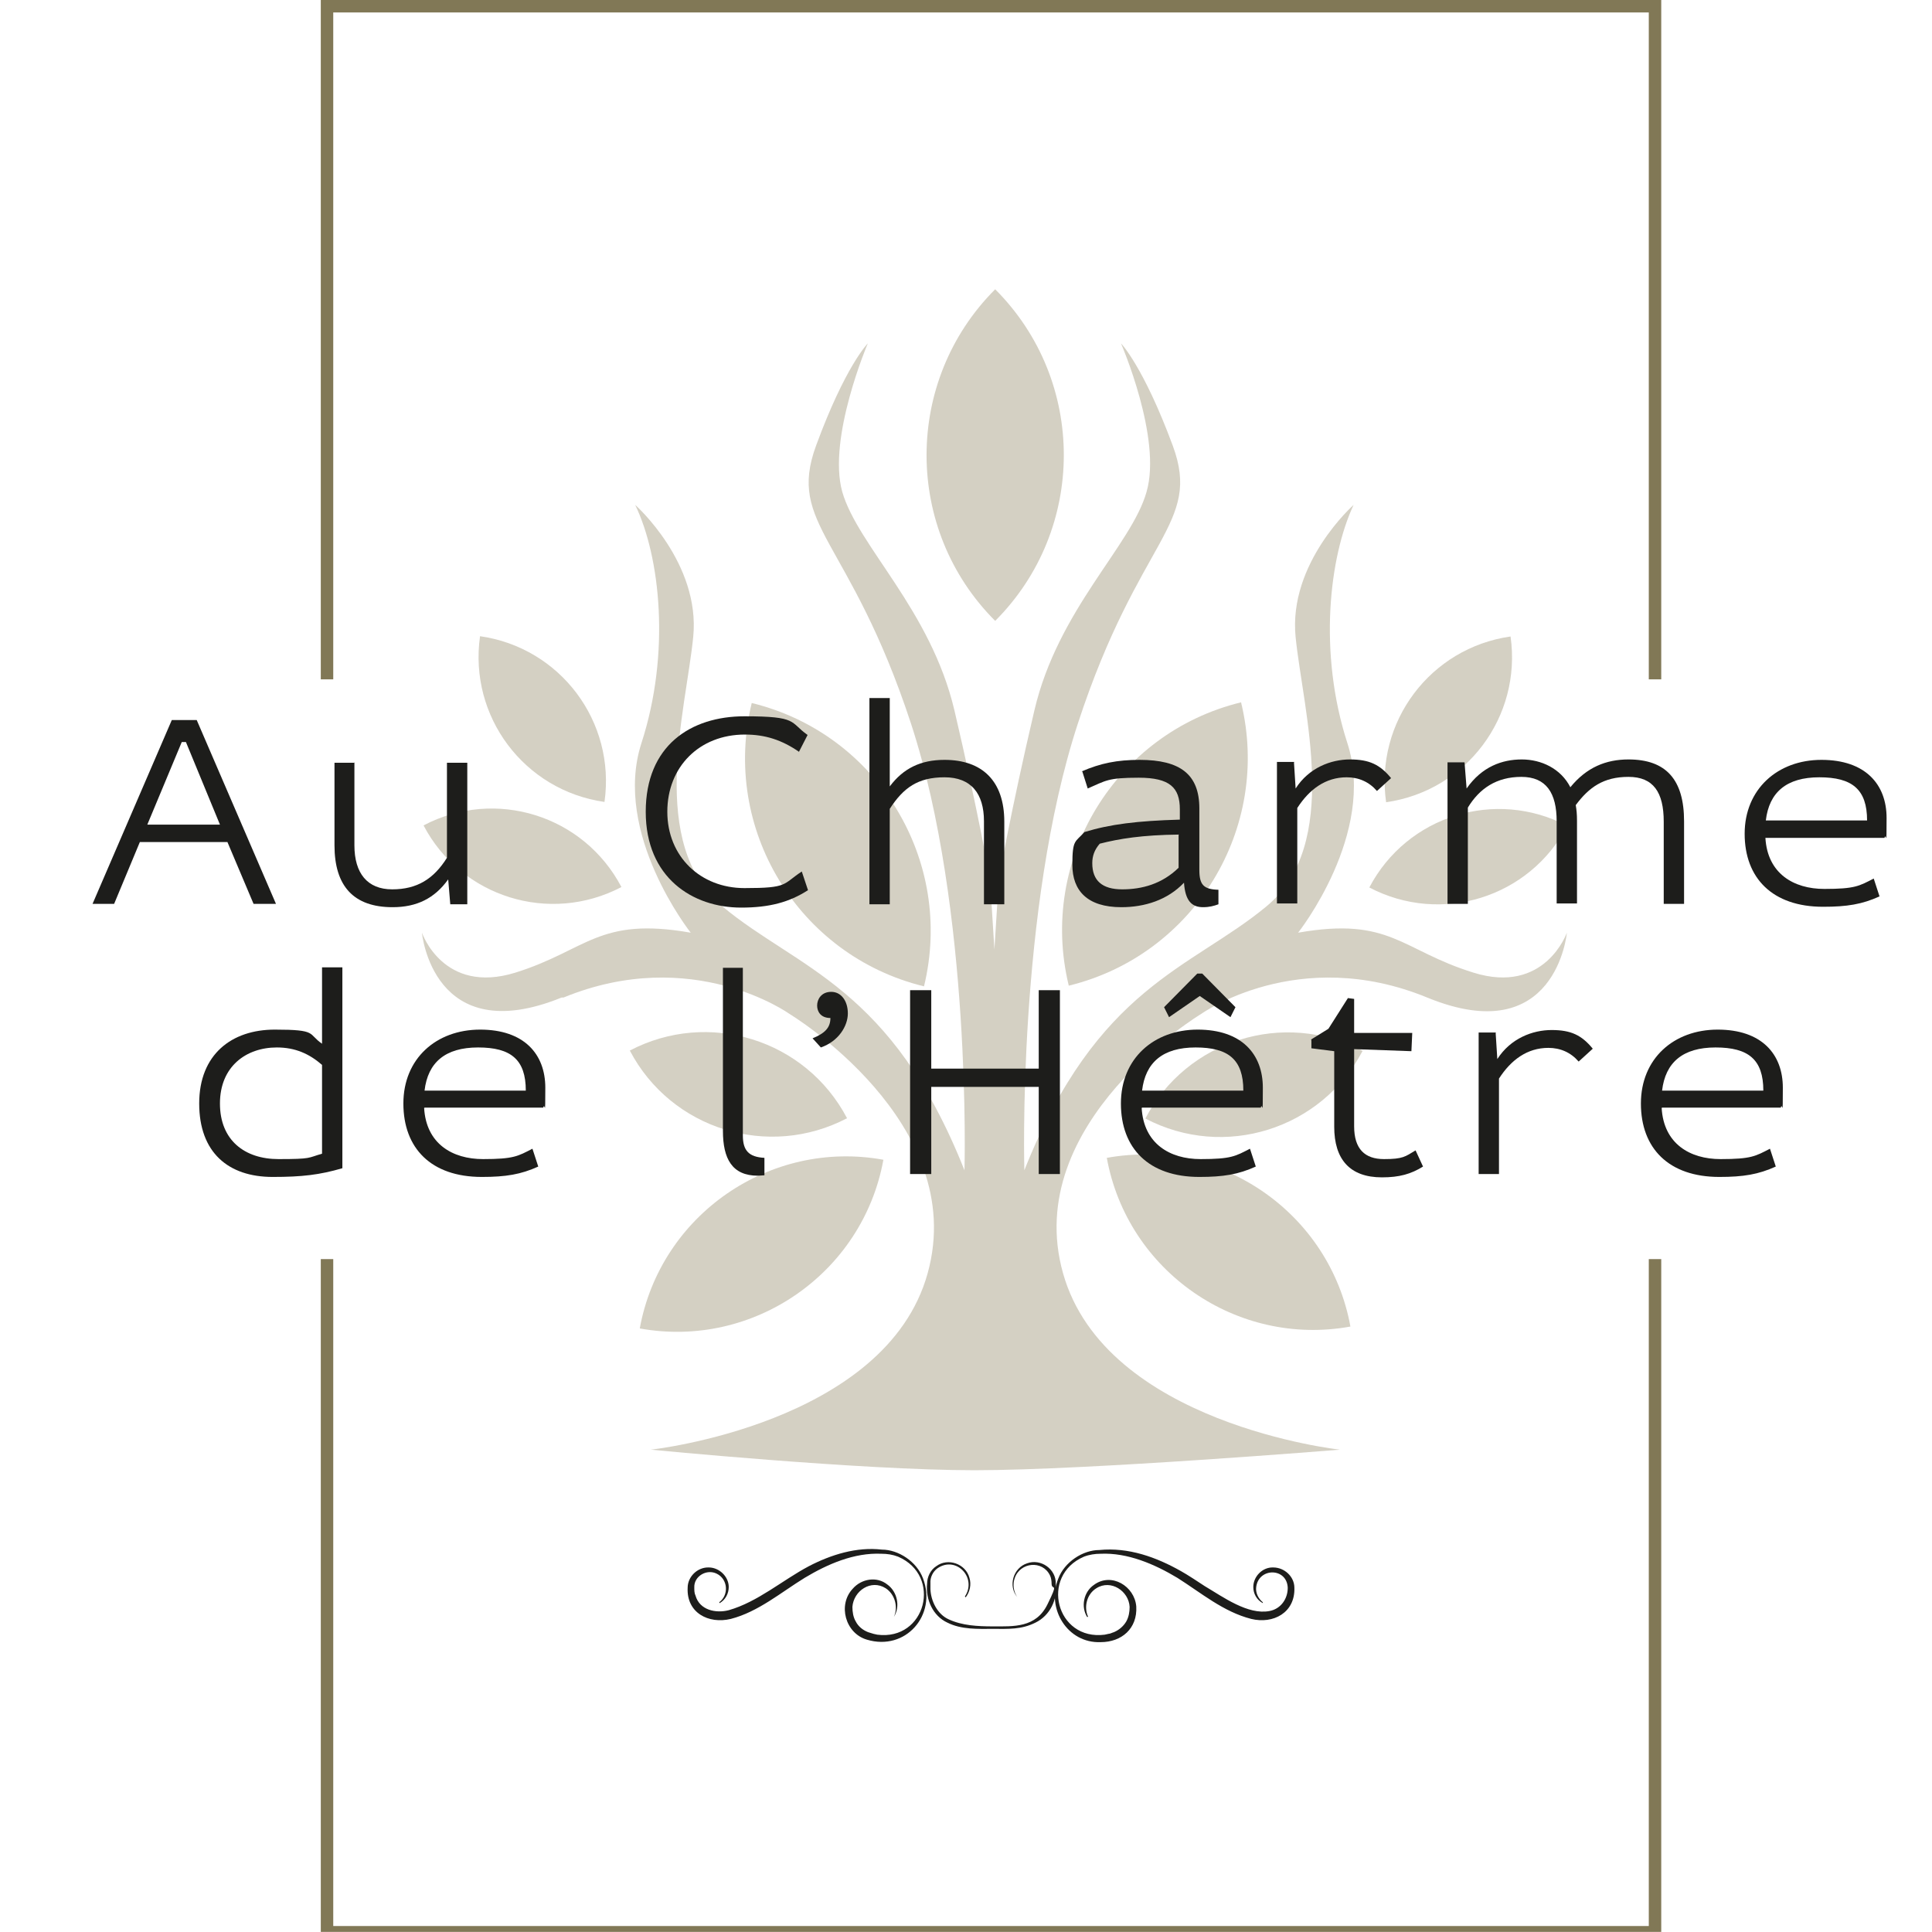 <svg xmlns="http://www.w3.org/2000/svg" version="1.1" xmlns:xlink="http://www.w3.org/1999/xlink" xmlns:svgjs="http://svgjs.dev/svgjs" width="1000" height="1000"><style>
    #light-icon {
      display: inline;
    }
    #dark-icon {
      display: none;
    }

    @media (prefers-color-scheme: dark) {
      #light-icon {
        display: none;
      }
      #dark-icon {
        display: inline;
      }
    }
  </style><g id="light-icon"><svg xmlns="http://www.w3.org/2000/svg" version="1.1" xmlns:xlink="http://www.w3.org/1999/xlink" xmlns:svgjs="http://svgjs.dev/svgjs" width="1000" height="1000"><g><g transform="matrix(7.407,0,0,7.407,0,0)"><svg xmlns="http://www.w3.org/2000/svg" version="1.1" xmlns:xlink="http://www.w3.org/1999/xlink" xmlns:svgjs="http://svgjs.dev/svgjs" width="135" height="135"><svg width="135" height="135" viewBox="0 0 135 135" fill="none" xmlns="http://www.w3.org/2000/svg">
<g clip-path="url(#clip0_141_125)">
<g opacity="0.45">
<path d="M69.543 20.215C75.953 26.624 75.922 37.008 69.543 43.387C63.134 36.978 63.165 26.593 69.543 20.215Z" fill="#A0967B"></path>
<path d="M52.531 49.126C61.337 51.273 66.705 60.162 64.569 68.926C55.763 66.779 50.394 57.89 52.531 49.126Z" fill="#A0967B"></path>
<path d="M33.545 44.458C39.154 45.256 43.039 50.431 42.241 56.039C36.632 55.241 32.747 50.067 33.545 44.458Z" fill="#A0967B"></path>
<path d="M29.597 57.679C34.613 55.046 40.791 56.97 43.425 61.986C38.409 64.619 32.231 62.695 29.597 57.679Z" fill="#A0967B"></path>
<path d="M44.011 73.413C49.489 70.536 56.294 72.623 59.191 78.141C53.712 81.017 46.907 78.93 44.011 73.413Z" fill="#A0967B"></path>
<path d="M44.707 92.831C46.148 84.899 53.799 79.601 61.731 81.043C60.29 88.974 52.639 94.272 44.707 92.831Z" fill="#A0967B"></path>
<path d="M74.686 68.878C72.54 60.071 77.961 51.215 86.725 49.078C88.872 57.884 83.45 66.741 74.686 68.878Z" fill="#A0967B"></path>
<path d="M96.861 56.06C96.063 50.451 99.948 45.276 105.557 44.478C106.355 50.087 102.47 55.261 96.861 56.06Z" fill="#A0967B"></path>
<path d="M95.688 62.017C98.321 57.002 104.499 55.077 109.515 57.711C106.882 62.727 100.703 64.651 95.688 62.017Z" fill="#A0967B"></path>
<path d="M80.037 78.162C82.914 72.684 89.701 70.537 95.218 73.434C92.342 78.913 85.555 81.059 80.037 78.162Z" fill="#A0967B"></path>
<path d="M77.343 80.911C85.275 79.47 92.926 84.767 94.367 92.699C86.435 94.141 78.785 88.843 77.343 80.911Z" fill="#A0967B"></path>
<path d="M39.377 69.708C48.398 66.004 55.152 70.841 55.152 70.841C55.152 70.841 67.746 78.424 64.826 88.969C61.907 99.515 45.478 101.302 45.478 101.302C45.478 101.302 60.163 102.74 68.095 102.74C76.026 102.74 93.631 101.302 93.631 101.302C93.631 101.302 77.246 99.515 74.283 88.969C71.319 78.424 83.957 70.841 83.957 70.841C83.957 70.841 90.712 66.004 99.732 69.708C108.753 73.412 109.493 65.176 109.493 65.176C109.493 65.176 107.968 69.534 102.957 67.965C97.902 66.396 97.161 64.043 90.712 65.176C90.712 65.176 96.202 58.247 94.154 51.928C92.106 45.61 92.89 38.899 94.59 35.282C94.59 35.282 90.014 39.334 90.537 44.52C91.06 49.706 93.762 58.988 88.489 63.346C83.216 67.704 76.68 68.924 71.581 81.779C71.581 81.779 71.058 63.564 75.329 50.534C79.599 37.504 84.001 36.676 81.952 31.142C79.904 25.608 78.335 23.995 78.335 23.995C78.335 23.995 81.212 30.619 80.122 34.367C79.076 38.114 73.934 42.559 72.278 49.662C70.622 56.722 69.794 61.472 69.794 61.472L69.489 66.353L69.184 61.472C69.184 61.472 68.356 56.722 66.7 49.662C65.044 42.603 59.946 38.158 58.856 34.367C57.81 30.619 60.643 23.995 60.643 23.995C60.643 23.995 59.074 25.564 57.026 31.142C54.978 36.72 59.379 37.548 63.65 50.534C67.92 63.564 67.397 81.779 67.397 81.779C62.299 68.924 55.719 67.704 50.489 63.346C45.216 58.988 47.918 49.706 48.441 44.52C48.964 39.334 44.388 35.282 44.388 35.282C46.132 38.899 46.872 45.61 44.824 51.928C42.776 58.247 48.267 65.176 48.267 65.176C41.817 64.043 41.033 66.396 36.022 67.965C30.966 69.534 29.485 65.176 29.485 65.176C29.485 65.176 30.226 73.369 39.246 69.708H39.377Z" fill="#A0967B"></path>
</g>
<path d="M116.087 47.473H115.217V0.87H23.287V47.473H22.417V0H116.087V47.473Z" fill="#817856"></path>
<path d="M116.087 135.459H22.417V87.986H23.287V134.589H115.217V87.986H116.087V135.459Z" fill="#817856"></path>
<path d="M13.746 50.315L19.285 63.162H17.719L15.892 58.841H9.773L7.975 63.162H6.467L12.006 50.315H13.746ZM10.295 57.623H15.37L12.992 51.852H12.702L10.295 57.623Z" fill="#1D1D1B"></path>
<path d="M24.766 53.273V59.073C24.766 61.016 25.665 62.147 27.405 62.147C29.145 62.147 30.305 61.422 31.233 59.943V53.302H32.654V63.191H31.465L31.32 61.451C30.363 62.785 29.116 63.394 27.434 63.394C24.708 63.394 23.374 61.915 23.374 59.073V53.302H24.795L24.766 53.273Z" fill="#1D1D1B"></path>
<path d="M55.854 52.548C54.636 51.707 53.476 51.33 52.055 51.33C48.865 51.33 46.632 53.592 46.632 56.724C46.632 59.856 48.952 62.06 52.026 62.06C55.1 62.06 54.665 61.799 56.028 60.9L56.463 62.205C55.158 63.046 53.766 63.423 51.794 63.423C48.401 63.423 45.124 61.335 45.124 56.724C45.124 52.113 48.256 50.054 52.026 50.054C55.796 50.054 55.158 50.46 56.434 51.359L55.825 52.548H55.854Z" fill="#1D1D1B"></path>
<path d="M62.176 48.749V54.955C63.133 53.679 64.351 53.099 66.004 53.099C68.643 53.099 70.18 54.578 70.18 57.42V63.191H68.759V57.391C68.759 55.448 67.86 54.317 66.004 54.317C64.148 54.317 63.133 55.042 62.176 56.521V63.191H60.755V48.778H62.176V48.749Z" fill="#1D1D1B"></path>
<path d="M75.574 53.911C76.908 53.331 78.068 53.099 79.634 53.099C82.476 53.099 83.81 54.114 83.81 56.492V60.784C83.81 61.828 84.1 62.147 85.144 62.176V63.191C84.825 63.307 84.506 63.394 84.071 63.394C83.288 63.394 82.824 62.959 82.737 61.683C81.577 62.901 79.982 63.394 78.358 63.394C75.98 63.394 74.936 62.234 74.936 60.436C74.936 58.638 75.139 58.87 75.777 58.145C77.575 57.594 79.46 57.362 82.447 57.275V56.55C82.447 55.042 81.751 54.346 79.576 54.346C77.401 54.346 77.285 54.549 76.009 55.1L75.632 53.911H75.574ZM82.389 58.319C79.808 58.348 78.213 58.609 76.85 58.957C76.473 59.392 76.328 59.827 76.328 60.32C76.328 61.538 77.024 62.147 78.416 62.147C79.808 62.147 81.2 61.77 82.36 60.639V58.348L82.389 58.319Z" fill="#1D1D1B"></path>
<path d="M90.422 53.273L90.538 55.1C91.466 53.65 93.003 53.07 94.337 53.07C95.671 53.07 96.425 53.418 97.208 54.375L96.222 55.274C95.671 54.636 94.946 54.317 94.105 54.317C92.626 54.317 91.495 55.158 90.654 56.463V63.133H89.233V53.244H90.451L90.422 53.273Z" fill="#1D1D1B"></path>
<path d="M102.341 53.273L102.486 55.1C103.559 53.563 104.98 53.07 106.343 53.07C107.706 53.07 109.069 53.708 109.736 55.013C110.867 53.621 112.23 53.07 113.796 53.07C116.435 53.07 117.682 54.491 117.682 57.391V63.162H116.261V57.42C116.261 55.361 115.536 54.288 113.796 54.288C112.056 54.288 111.041 55.013 110.113 56.26C110.171 56.608 110.2 56.898 110.2 57.362V63.133H108.779V57.391C108.779 55.419 108.054 54.288 106.314 54.288C104.574 54.288 103.385 55.1 102.573 56.434V63.162H101.152V53.273H102.312H102.341Z" fill="#1D1D1B"></path>
<path d="M123.366 58.551C123.511 61.045 125.338 62.118 127.484 62.118C129.63 62.118 129.92 61.915 130.935 61.393L131.341 62.64C130.123 63.191 129.079 63.365 127.397 63.365C123.859 63.365 121.916 61.364 121.916 58.261C121.916 55.158 124.207 53.099 127.281 53.099C130.355 53.099 131.834 54.81 131.834 57.159C131.834 59.508 131.805 58.087 131.689 58.551H123.395H123.366ZM130.471 57.333C130.471 55.158 129.427 54.317 127.136 54.317C124.845 54.317 123.627 55.361 123.395 57.333H130.471Z" fill="#1D1D1B"></path>
<path d="M23.925 67.628V81.635C22.33 82.099 21.112 82.244 19.053 82.244C15.95 82.244 13.92 80.533 13.92 77.111C13.92 73.689 16.182 71.949 19.198 71.949C22.214 71.949 21.489 72.239 22.504 72.935V67.599H23.925V67.628ZM22.504 74.414C21.605 73.631 20.619 73.196 19.343 73.196C17.197 73.196 15.37 74.53 15.37 77.111C15.37 79.692 17.11 80.997 19.459 80.997C21.808 80.997 21.489 80.91 22.504 80.62V74.414Z" fill="#1D1D1B"></path>
<path d="M29.638 77.43C29.783 79.924 31.61 80.997 33.756 80.997C35.902 80.997 36.192 80.794 37.207 80.272L37.613 81.519C36.395 82.07 35.351 82.244 33.669 82.244C30.131 82.244 28.188 80.243 28.188 77.111C28.188 73.979 30.479 71.949 33.553 71.949C36.627 71.949 38.106 73.66 38.106 76.009C38.106 78.358 38.077 76.937 37.961 77.401H29.667L29.638 77.43ZM36.743 76.212C36.743 74.037 35.699 73.196 33.408 73.196C31.117 73.196 29.899 74.24 29.667 76.212H36.743Z" fill="#1D1D1B"></path>
<path d="M51.91 67.628V79.344C51.91 80.388 52.316 80.852 53.418 80.91V82.128C53.273 82.128 53.128 82.157 52.954 82.157C51.156 82.157 50.518 80.968 50.518 79.025V67.628H51.939H51.91Z" fill="#1D1D1B"></path>
<path d="M56.782 72.558C57.623 72.21 58.029 71.833 58.029 71.137C57.362 71.137 57.101 70.702 57.101 70.267C57.101 69.832 57.391 69.31 58.087 69.31C58.783 69.31 59.247 69.948 59.247 70.818C59.247 71.688 58.609 72.761 57.362 73.196L56.782 72.558Z" fill="#1D1D1B"></path>
<path d="M74.066 69.194V82.041H72.587V75.951H65.076V82.041H63.597V69.194H65.076V74.675H72.587V69.194H74.066Z" fill="#1D1D1B"></path>
<path d="M79.779 77.43C79.924 79.924 81.751 80.997 83.897 80.997C86.043 80.997 86.333 80.794 87.348 80.272L87.754 81.519C86.536 82.07 85.492 82.244 83.81 82.244C80.272 82.244 78.329 80.243 78.329 77.111C78.329 73.979 80.62 71.949 83.694 71.949C86.768 71.949 88.247 73.66 88.247 76.009C88.247 78.358 88.218 76.937 88.102 77.401H79.808L79.779 77.43ZM86.884 76.212C86.884 74.037 85.84 73.196 83.549 73.196C81.258 73.196 80.04 74.24 79.808 76.212H86.884ZM83.839 69.6L81.693 71.079L81.345 70.383L83.665 68.034H84.013L86.333 70.383L85.985 71.079L83.839 69.6Z" fill="#1D1D1B"></path>
<path d="M91.611 72.645L92.829 71.891L94.192 69.745L94.627 69.803V72.181H98.687L98.629 73.457L94.627 73.312V78.706C94.627 80.301 95.381 80.997 96.715 80.997C98.049 80.997 98.194 80.823 98.919 80.388L99.441 81.519C98.6 82.041 97.788 82.273 96.57 82.273C94.308 82.273 93.235 80.997 93.235 78.735V73.457L91.64 73.254V72.674L91.611 72.645Z" fill="#1D1D1B"></path>
<path d="M104.516 72.181L104.632 74.008C105.56 72.558 107.097 71.978 108.431 71.978C109.765 71.978 110.519 72.326 111.302 73.283L110.316 74.182C109.765 73.544 109.04 73.225 108.199 73.225C106.72 73.225 105.589 74.066 104.748 75.371V82.041H103.327V72.152H104.545L104.516 72.181Z" fill="#1D1D1B"></path>
<path d="M116.116 77.43C116.261 79.924 118.088 80.997 120.234 80.997C122.38 80.997 122.67 80.794 123.685 80.272L124.091 81.519C122.873 82.07 121.829 82.244 120.147 82.244C116.609 82.244 114.666 80.243 114.666 77.111C114.666 73.979 116.957 71.949 120.031 71.949C123.105 71.949 124.584 73.66 124.584 76.009C124.584 78.358 124.555 76.937 124.439 77.401H116.145L116.116 77.43ZM123.221 76.212C123.221 74.037 122.177 73.196 119.886 73.196C117.595 73.196 116.377 74.24 116.145 76.212H123.221Z" fill="#1D1D1B"></path>
<path d="M62.466 112.984C62.785 112.288 62.524 111.389 61.886 110.983C60.871 110.345 59.653 111.157 59.566 112.288C59.566 112.636 59.624 113.013 59.798 113.303C59.972 113.651 60.291 113.912 60.668 114.057C60.784 114.086 60.929 114.144 61.045 114.173L61.306 114.231C64.699 114.666 65.859 110.113 62.756 108.779C62.379 108.634 62.002 108.576 61.596 108.576C59.682 108.489 57.826 109.301 56.231 110.258C54.578 111.273 52.983 112.636 51.069 113.129C49.503 113.506 47.966 112.694 48.053 110.954C48.053 110.171 48.749 109.504 49.532 109.533C50.257 109.533 50.924 110.171 50.924 110.896C50.924 111.36 50.692 111.795 50.286 112.027L50.257 111.969C50.953 111.447 50.866 110.345 50.083 109.968C49.387 109.62 48.488 110.142 48.517 110.925C48.517 111.128 48.517 111.331 48.604 111.505C48.894 112.52 50.025 112.752 50.924 112.52C52.954 111.94 54.665 110.432 56.521 109.446C58.087 108.634 59.856 108.083 61.625 108.286C62.785 108.286 64.061 109.127 64.496 110.287C65.482 112.868 63.278 115.391 60.581 114.579C59.073 114.144 58.522 112.143 59.595 111.012C60.204 110.316 61.277 110.142 62.002 110.722C62.698 111.215 62.93 112.259 62.466 112.984Z" fill="#1D1D1B"></path>
<path d="M67.425 111.563C68.295 110.258 66.816 108.692 65.511 109.591C65.192 109.823 64.989 110.229 65.018 110.635C65.018 110.751 65.018 110.896 65.018 111.041C65.047 111.882 65.511 112.81 66.294 113.158C67.222 113.593 68.324 113.651 69.368 113.651C70.818 113.651 72.384 113.767 73.196 112.114C74.008 110.461 73.515 111.186 73.486 110.693C73.486 110.49 73.457 110.258 73.37 110.084C72.848 109.011 71.282 109.156 70.905 110.287C70.76 110.693 70.818 111.215 71.079 111.592C70.441 110.838 70.789 109.562 71.775 109.243C72.732 108.895 73.805 109.649 73.776 110.664C73.921 111.766 73.37 112.897 72.355 113.39C71.369 113.883 70.47 113.825 69.397 113.825C68.324 113.825 67.193 113.883 66.207 113.39C65.192 112.926 64.67 111.766 64.786 110.664C64.786 110.2 65.018 109.707 65.424 109.446C66.236 108.837 67.483 109.272 67.744 110.258C67.889 110.722 67.773 111.244 67.483 111.621L67.425 111.563Z" fill="#1D1D1B"></path>
<path d="M75.98 113.013C75.516 112.288 75.719 111.244 76.444 110.751C77.662 109.852 79.286 110.838 79.402 112.259C79.489 113.796 78.387 114.753 76.908 114.753C74.588 114.84 73.109 112.404 73.95 110.316C74.385 109.156 75.661 108.315 76.821 108.315C78.851 108.112 80.794 108.808 82.534 109.794C82.911 109.997 83.839 110.606 84.187 110.838C85.463 111.592 87.203 112.868 88.711 112.578C89.494 112.433 89.987 111.737 89.987 110.954C89.929 109.533 87.957 109.533 87.783 110.896C87.725 111.302 87.928 111.708 88.247 111.969V112.027C87.812 111.795 87.58 111.36 87.58 110.896C87.58 110.171 88.218 109.504 88.972 109.533C89.755 109.533 90.451 110.171 90.451 110.954C90.509 112.694 88.972 113.506 87.435 113.129C85.492 112.636 83.926 111.302 82.273 110.258C80.678 109.301 78.793 108.489 76.908 108.576C76.531 108.576 76.125 108.634 75.748 108.779C72.645 110.113 73.805 114.666 77.198 114.231L77.459 114.173C77.575 114.173 77.72 114.086 77.836 114.057C78.184 113.912 78.503 113.651 78.706 113.303C78.88 112.984 78.938 112.636 78.938 112.288C78.88 111.186 77.633 110.345 76.618 110.983C75.951 111.389 75.719 112.288 76.038 112.984H75.98V113.013Z" fill="#1D1D1B"></path>
</g>
<defs>
<clipPath id="clip0_141_125">
<rect width="135" height="135" fill="white"></rect>
</clipPath>
</defs>
</svg></svg></g></g></svg></g><g id="dark-icon"><svg xmlns="http://www.w3.org/2000/svg" version="1.1" xmlns:xlink="http://www.w3.org/1999/xlink" xmlns:svgjs="http://svgjs.dev/svgjs" width="1000" height="1000"><g clip-path="url(#SvgjsClipPath1220)"><rect width="1000" height="1000" fill="#ffffff"></rect><g transform="matrix(5.185,0,0,5.185,150,150)"><svg xmlns="http://www.w3.org/2000/svg" version="1.1" xmlns:xlink="http://www.w3.org/1999/xlink" xmlns:svgjs="http://svgjs.dev/svgjs" width="135" height="135"><svg width="135" height="135" viewBox="0 0 135 135" fill="none" xmlns="http://www.w3.org/2000/svg">
<g clip-path="url(#clip0_141_125)">
<g opacity="0.45">
<path d="M69.543 20.215C75.953 26.624 75.922 37.008 69.543 43.387C63.134 36.978 63.165 26.593 69.543 20.215Z" fill="#A0967B"></path>
<path d="M52.531 49.126C61.337 51.273 66.705 60.162 64.569 68.926C55.763 66.779 50.394 57.89 52.531 49.126Z" fill="#A0967B"></path>
<path d="M33.545 44.458C39.154 45.256 43.039 50.431 42.241 56.039C36.632 55.241 32.747 50.067 33.545 44.458Z" fill="#A0967B"></path>
<path d="M29.597 57.679C34.613 55.046 40.791 56.97 43.425 61.986C38.409 64.619 32.231 62.695 29.597 57.679Z" fill="#A0967B"></path>
<path d="M44.011 73.413C49.489 70.536 56.294 72.623 59.191 78.141C53.712 81.017 46.907 78.93 44.011 73.413Z" fill="#A0967B"></path>
<path d="M44.707 92.831C46.148 84.899 53.799 79.601 61.731 81.043C60.29 88.974 52.639 94.272 44.707 92.831Z" fill="#A0967B"></path>
<path d="M74.686 68.878C72.54 60.071 77.961 51.215 86.725 49.078C88.872 57.884 83.45 66.741 74.686 68.878Z" fill="#A0967B"></path>
<path d="M96.861 56.06C96.063 50.451 99.948 45.276 105.557 44.478C106.355 50.087 102.47 55.261 96.861 56.06Z" fill="#A0967B"></path>
<path d="M95.688 62.017C98.321 57.002 104.499 55.077 109.515 57.711C106.882 62.727 100.703 64.651 95.688 62.017Z" fill="#A0967B"></path>
<path d="M80.037 78.162C82.914 72.684 89.701 70.537 95.218 73.434C92.342 78.913 85.555 81.059 80.037 78.162Z" fill="#A0967B"></path>
<path d="M77.343 80.911C85.275 79.47 92.926 84.767 94.367 92.699C86.435 94.141 78.785 88.843 77.343 80.911Z" fill="#A0967B"></path>
<path d="M39.377 69.708C48.398 66.004 55.152 70.841 55.152 70.841C55.152 70.841 67.746 78.424 64.826 88.969C61.907 99.515 45.478 101.302 45.478 101.302C45.478 101.302 60.163 102.74 68.095 102.74C76.026 102.74 93.631 101.302 93.631 101.302C93.631 101.302 77.246 99.515 74.283 88.969C71.319 78.424 83.957 70.841 83.957 70.841C83.957 70.841 90.712 66.004 99.732 69.708C108.753 73.412 109.493 65.176 109.493 65.176C109.493 65.176 107.968 69.534 102.957 67.965C97.902 66.396 97.161 64.043 90.712 65.176C90.712 65.176 96.202 58.247 94.154 51.928C92.106 45.61 92.89 38.899 94.59 35.282C94.59 35.282 90.014 39.334 90.537 44.52C91.06 49.706 93.762 58.988 88.489 63.346C83.216 67.704 76.68 68.924 71.581 81.779C71.581 81.779 71.058 63.564 75.329 50.534C79.599 37.504 84.001 36.676 81.952 31.142C79.904 25.608 78.335 23.995 78.335 23.995C78.335 23.995 81.212 30.619 80.122 34.367C79.076 38.114 73.934 42.559 72.278 49.662C70.622 56.722 69.794 61.472 69.794 61.472L69.489 66.353L69.184 61.472C69.184 61.472 68.356 56.722 66.7 49.662C65.044 42.603 59.946 38.158 58.856 34.367C57.81 30.619 60.643 23.995 60.643 23.995C60.643 23.995 59.074 25.564 57.026 31.142C54.978 36.72 59.379 37.548 63.65 50.534C67.92 63.564 67.397 81.779 67.397 81.779C62.299 68.924 55.719 67.704 50.489 63.346C45.216 58.988 47.918 49.706 48.441 44.52C48.964 39.334 44.388 35.282 44.388 35.282C46.132 38.899 46.872 45.61 44.824 51.928C42.776 58.247 48.267 65.176 48.267 65.176C41.817 64.043 41.033 66.396 36.022 67.965C30.966 69.534 29.485 65.176 29.485 65.176C29.485 65.176 30.226 73.369 39.246 69.708H39.377Z" fill="#A0967B"></path>
</g>
<path d="M116.087 47.473H115.217V0.87H23.287V47.473H22.417V0H116.087V47.473Z" fill="#817856"></path>
<path d="M116.087 135.459H22.417V87.986H23.287V134.589H115.217V87.986H116.087V135.459Z" fill="#817856"></path>
<path d="M13.746 50.315L19.285 63.162H17.719L15.892 58.841H9.773L7.975 63.162H6.467L12.006 50.315H13.746ZM10.295 57.623H15.37L12.992 51.852H12.702L10.295 57.623Z" fill="#1D1D1B"></path>
<path d="M24.766 53.273V59.073C24.766 61.016 25.665 62.147 27.405 62.147C29.145 62.147 30.305 61.422 31.233 59.943V53.302H32.654V63.191H31.465L31.32 61.451C30.363 62.785 29.116 63.394 27.434 63.394C24.708 63.394 23.374 61.915 23.374 59.073V53.302H24.795L24.766 53.273Z" fill="#1D1D1B"></path>
<path d="M55.854 52.548C54.636 51.707 53.476 51.33 52.055 51.33C48.865 51.33 46.632 53.592 46.632 56.724C46.632 59.856 48.952 62.06 52.026 62.06C55.1 62.06 54.665 61.799 56.028 60.9L56.463 62.205C55.158 63.046 53.766 63.423 51.794 63.423C48.401 63.423 45.124 61.335 45.124 56.724C45.124 52.113 48.256 50.054 52.026 50.054C55.796 50.054 55.158 50.46 56.434 51.359L55.825 52.548H55.854Z" fill="#1D1D1B"></path>
<path d="M62.176 48.749V54.955C63.133 53.679 64.351 53.099 66.004 53.099C68.643 53.099 70.18 54.578 70.18 57.42V63.191H68.759V57.391C68.759 55.448 67.86 54.317 66.004 54.317C64.148 54.317 63.133 55.042 62.176 56.521V63.191H60.755V48.778H62.176V48.749Z" fill="#1D1D1B"></path>
<path d="M75.574 53.911C76.908 53.331 78.068 53.099 79.634 53.099C82.476 53.099 83.81 54.114 83.81 56.492V60.784C83.81 61.828 84.1 62.147 85.144 62.176V63.191C84.825 63.307 84.506 63.394 84.071 63.394C83.288 63.394 82.824 62.959 82.737 61.683C81.577 62.901 79.982 63.394 78.358 63.394C75.98 63.394 74.936 62.234 74.936 60.436C74.936 58.638 75.139 58.87 75.777 58.145C77.575 57.594 79.46 57.362 82.447 57.275V56.55C82.447 55.042 81.751 54.346 79.576 54.346C77.401 54.346 77.285 54.549 76.009 55.1L75.632 53.911H75.574ZM82.389 58.319C79.808 58.348 78.213 58.609 76.85 58.957C76.473 59.392 76.328 59.827 76.328 60.32C76.328 61.538 77.024 62.147 78.416 62.147C79.808 62.147 81.2 61.77 82.36 60.639V58.348L82.389 58.319Z" fill="#1D1D1B"></path>
<path d="M90.422 53.273L90.538 55.1C91.466 53.65 93.003 53.07 94.337 53.07C95.671 53.07 96.425 53.418 97.208 54.375L96.222 55.274C95.671 54.636 94.946 54.317 94.105 54.317C92.626 54.317 91.495 55.158 90.654 56.463V63.133H89.233V53.244H90.451L90.422 53.273Z" fill="#1D1D1B"></path>
<path d="M102.341 53.273L102.486 55.1C103.559 53.563 104.98 53.07 106.343 53.07C107.706 53.07 109.069 53.708 109.736 55.013C110.867 53.621 112.23 53.07 113.796 53.07C116.435 53.07 117.682 54.491 117.682 57.391V63.162H116.261V57.42C116.261 55.361 115.536 54.288 113.796 54.288C112.056 54.288 111.041 55.013 110.113 56.26C110.171 56.608 110.2 56.898 110.2 57.362V63.133H108.779V57.391C108.779 55.419 108.054 54.288 106.314 54.288C104.574 54.288 103.385 55.1 102.573 56.434V63.162H101.152V53.273H102.312H102.341Z" fill="#1D1D1B"></path>
<path d="M123.366 58.551C123.511 61.045 125.338 62.118 127.484 62.118C129.63 62.118 129.92 61.915 130.935 61.393L131.341 62.64C130.123 63.191 129.079 63.365 127.397 63.365C123.859 63.365 121.916 61.364 121.916 58.261C121.916 55.158 124.207 53.099 127.281 53.099C130.355 53.099 131.834 54.81 131.834 57.159C131.834 59.508 131.805 58.087 131.689 58.551H123.395H123.366ZM130.471 57.333C130.471 55.158 129.427 54.317 127.136 54.317C124.845 54.317 123.627 55.361 123.395 57.333H130.471Z" fill="#1D1D1B"></path>
<path d="M23.925 67.628V81.635C22.33 82.099 21.112 82.244 19.053 82.244C15.95 82.244 13.92 80.533 13.92 77.111C13.92 73.689 16.182 71.949 19.198 71.949C22.214 71.949 21.489 72.239 22.504 72.935V67.599H23.925V67.628ZM22.504 74.414C21.605 73.631 20.619 73.196 19.343 73.196C17.197 73.196 15.37 74.53 15.37 77.111C15.37 79.692 17.11 80.997 19.459 80.997C21.808 80.997 21.489 80.91 22.504 80.62V74.414Z" fill="#1D1D1B"></path>
<path d="M29.638 77.43C29.783 79.924 31.61 80.997 33.756 80.997C35.902 80.997 36.192 80.794 37.207 80.272L37.613 81.519C36.395 82.07 35.351 82.244 33.669 82.244C30.131 82.244 28.188 80.243 28.188 77.111C28.188 73.979 30.479 71.949 33.553 71.949C36.627 71.949 38.106 73.66 38.106 76.009C38.106 78.358 38.077 76.937 37.961 77.401H29.667L29.638 77.43ZM36.743 76.212C36.743 74.037 35.699 73.196 33.408 73.196C31.117 73.196 29.899 74.24 29.667 76.212H36.743Z" fill="#1D1D1B"></path>
<path d="M51.91 67.628V79.344C51.91 80.388 52.316 80.852 53.418 80.91V82.128C53.273 82.128 53.128 82.157 52.954 82.157C51.156 82.157 50.518 80.968 50.518 79.025V67.628H51.939H51.91Z" fill="#1D1D1B"></path>
<path d="M56.782 72.558C57.623 72.21 58.029 71.833 58.029 71.137C57.362 71.137 57.101 70.702 57.101 70.267C57.101 69.832 57.391 69.31 58.087 69.31C58.783 69.31 59.247 69.948 59.247 70.818C59.247 71.688 58.609 72.761 57.362 73.196L56.782 72.558Z" fill="#1D1D1B"></path>
<path d="M74.066 69.194V82.041H72.587V75.951H65.076V82.041H63.597V69.194H65.076V74.675H72.587V69.194H74.066Z" fill="#1D1D1B"></path>
<path d="M79.779 77.43C79.924 79.924 81.751 80.997 83.897 80.997C86.043 80.997 86.333 80.794 87.348 80.272L87.754 81.519C86.536 82.07 85.492 82.244 83.81 82.244C80.272 82.244 78.329 80.243 78.329 77.111C78.329 73.979 80.62 71.949 83.694 71.949C86.768 71.949 88.247 73.66 88.247 76.009C88.247 78.358 88.218 76.937 88.102 77.401H79.808L79.779 77.43ZM86.884 76.212C86.884 74.037 85.84 73.196 83.549 73.196C81.258 73.196 80.04 74.24 79.808 76.212H86.884ZM83.839 69.6L81.693 71.079L81.345 70.383L83.665 68.034H84.013L86.333 70.383L85.985 71.079L83.839 69.6Z" fill="#1D1D1B"></path>
<path d="M91.611 72.645L92.829 71.891L94.192 69.745L94.627 69.803V72.181H98.687L98.629 73.457L94.627 73.312V78.706C94.627 80.301 95.381 80.997 96.715 80.997C98.049 80.997 98.194 80.823 98.919 80.388L99.441 81.519C98.6 82.041 97.788 82.273 96.57 82.273C94.308 82.273 93.235 80.997 93.235 78.735V73.457L91.64 73.254V72.674L91.611 72.645Z" fill="#1D1D1B"></path>
<path d="M104.516 72.181L104.632 74.008C105.56 72.558 107.097 71.978 108.431 71.978C109.765 71.978 110.519 72.326 111.302 73.283L110.316 74.182C109.765 73.544 109.04 73.225 108.199 73.225C106.72 73.225 105.589 74.066 104.748 75.371V82.041H103.327V72.152H104.545L104.516 72.181Z" fill="#1D1D1B"></path>
<path d="M116.116 77.43C116.261 79.924 118.088 80.997 120.234 80.997C122.38 80.997 122.67 80.794 123.685 80.272L124.091 81.519C122.873 82.07 121.829 82.244 120.147 82.244C116.609 82.244 114.666 80.243 114.666 77.111C114.666 73.979 116.957 71.949 120.031 71.949C123.105 71.949 124.584 73.66 124.584 76.009C124.584 78.358 124.555 76.937 124.439 77.401H116.145L116.116 77.43ZM123.221 76.212C123.221 74.037 122.177 73.196 119.886 73.196C117.595 73.196 116.377 74.24 116.145 76.212H123.221Z" fill="#1D1D1B"></path>
<path d="M62.466 112.984C62.785 112.288 62.524 111.389 61.886 110.983C60.871 110.345 59.653 111.157 59.566 112.288C59.566 112.636 59.624 113.013 59.798 113.303C59.972 113.651 60.291 113.912 60.668 114.057C60.784 114.086 60.929 114.144 61.045 114.173L61.306 114.231C64.699 114.666 65.859 110.113 62.756 108.779C62.379 108.634 62.002 108.576 61.596 108.576C59.682 108.489 57.826 109.301 56.231 110.258C54.578 111.273 52.983 112.636 51.069 113.129C49.503 113.506 47.966 112.694 48.053 110.954C48.053 110.171 48.749 109.504 49.532 109.533C50.257 109.533 50.924 110.171 50.924 110.896C50.924 111.36 50.692 111.795 50.286 112.027L50.257 111.969C50.953 111.447 50.866 110.345 50.083 109.968C49.387 109.62 48.488 110.142 48.517 110.925C48.517 111.128 48.517 111.331 48.604 111.505C48.894 112.52 50.025 112.752 50.924 112.52C52.954 111.94 54.665 110.432 56.521 109.446C58.087 108.634 59.856 108.083 61.625 108.286C62.785 108.286 64.061 109.127 64.496 110.287C65.482 112.868 63.278 115.391 60.581 114.579C59.073 114.144 58.522 112.143 59.595 111.012C60.204 110.316 61.277 110.142 62.002 110.722C62.698 111.215 62.93 112.259 62.466 112.984Z" fill="#1D1D1B"></path>
<path d="M67.425 111.563C68.295 110.258 66.816 108.692 65.511 109.591C65.192 109.823 64.989 110.229 65.018 110.635C65.018 110.751 65.018 110.896 65.018 111.041C65.047 111.882 65.511 112.81 66.294 113.158C67.222 113.593 68.324 113.651 69.368 113.651C70.818 113.651 72.384 113.767 73.196 112.114C74.008 110.461 73.515 111.186 73.486 110.693C73.486 110.49 73.457 110.258 73.37 110.084C72.848 109.011 71.282 109.156 70.905 110.287C70.76 110.693 70.818 111.215 71.079 111.592C70.441 110.838 70.789 109.562 71.775 109.243C72.732 108.895 73.805 109.649 73.776 110.664C73.921 111.766 73.37 112.897 72.355 113.39C71.369 113.883 70.47 113.825 69.397 113.825C68.324 113.825 67.193 113.883 66.207 113.39C65.192 112.926 64.67 111.766 64.786 110.664C64.786 110.2 65.018 109.707 65.424 109.446C66.236 108.837 67.483 109.272 67.744 110.258C67.889 110.722 67.773 111.244 67.483 111.621L67.425 111.563Z" fill="#1D1D1B"></path>
<path d="M75.98 113.013C75.516 112.288 75.719 111.244 76.444 110.751C77.662 109.852 79.286 110.838 79.402 112.259C79.489 113.796 78.387 114.753 76.908 114.753C74.588 114.84 73.109 112.404 73.95 110.316C74.385 109.156 75.661 108.315 76.821 108.315C78.851 108.112 80.794 108.808 82.534 109.794C82.911 109.997 83.839 110.606 84.187 110.838C85.463 111.592 87.203 112.868 88.711 112.578C89.494 112.433 89.987 111.737 89.987 110.954C89.929 109.533 87.957 109.533 87.783 110.896C87.725 111.302 87.928 111.708 88.247 111.969V112.027C87.812 111.795 87.58 111.36 87.58 110.896C87.58 110.171 88.218 109.504 88.972 109.533C89.755 109.533 90.451 110.171 90.451 110.954C90.509 112.694 88.972 113.506 87.435 113.129C85.492 112.636 83.926 111.302 82.273 110.258C80.678 109.301 78.793 108.489 76.908 108.576C76.531 108.576 76.125 108.634 75.748 108.779C72.645 110.113 73.805 114.666 77.198 114.231L77.459 114.173C77.575 114.173 77.72 114.086 77.836 114.057C78.184 113.912 78.503 113.651 78.706 113.303C78.88 112.984 78.938 112.636 78.938 112.288C78.88 111.186 77.633 110.345 76.618 110.983C75.951 111.389 75.719 112.288 76.038 112.984H75.98V113.013Z" fill="#1D1D1B"></path>
</g>
<defs>
<clipPath id="clip0_141_125">
<rect width="135" height="135" fill="white"></rect>
</clipPath>
<clipPath id="SvgjsClipPath1220"><rect width="1000" height="1000" x="0" y="0" rx="350" ry="350"></rect></clipPath></defs>
</svg></svg></g></g></svg></g></svg>